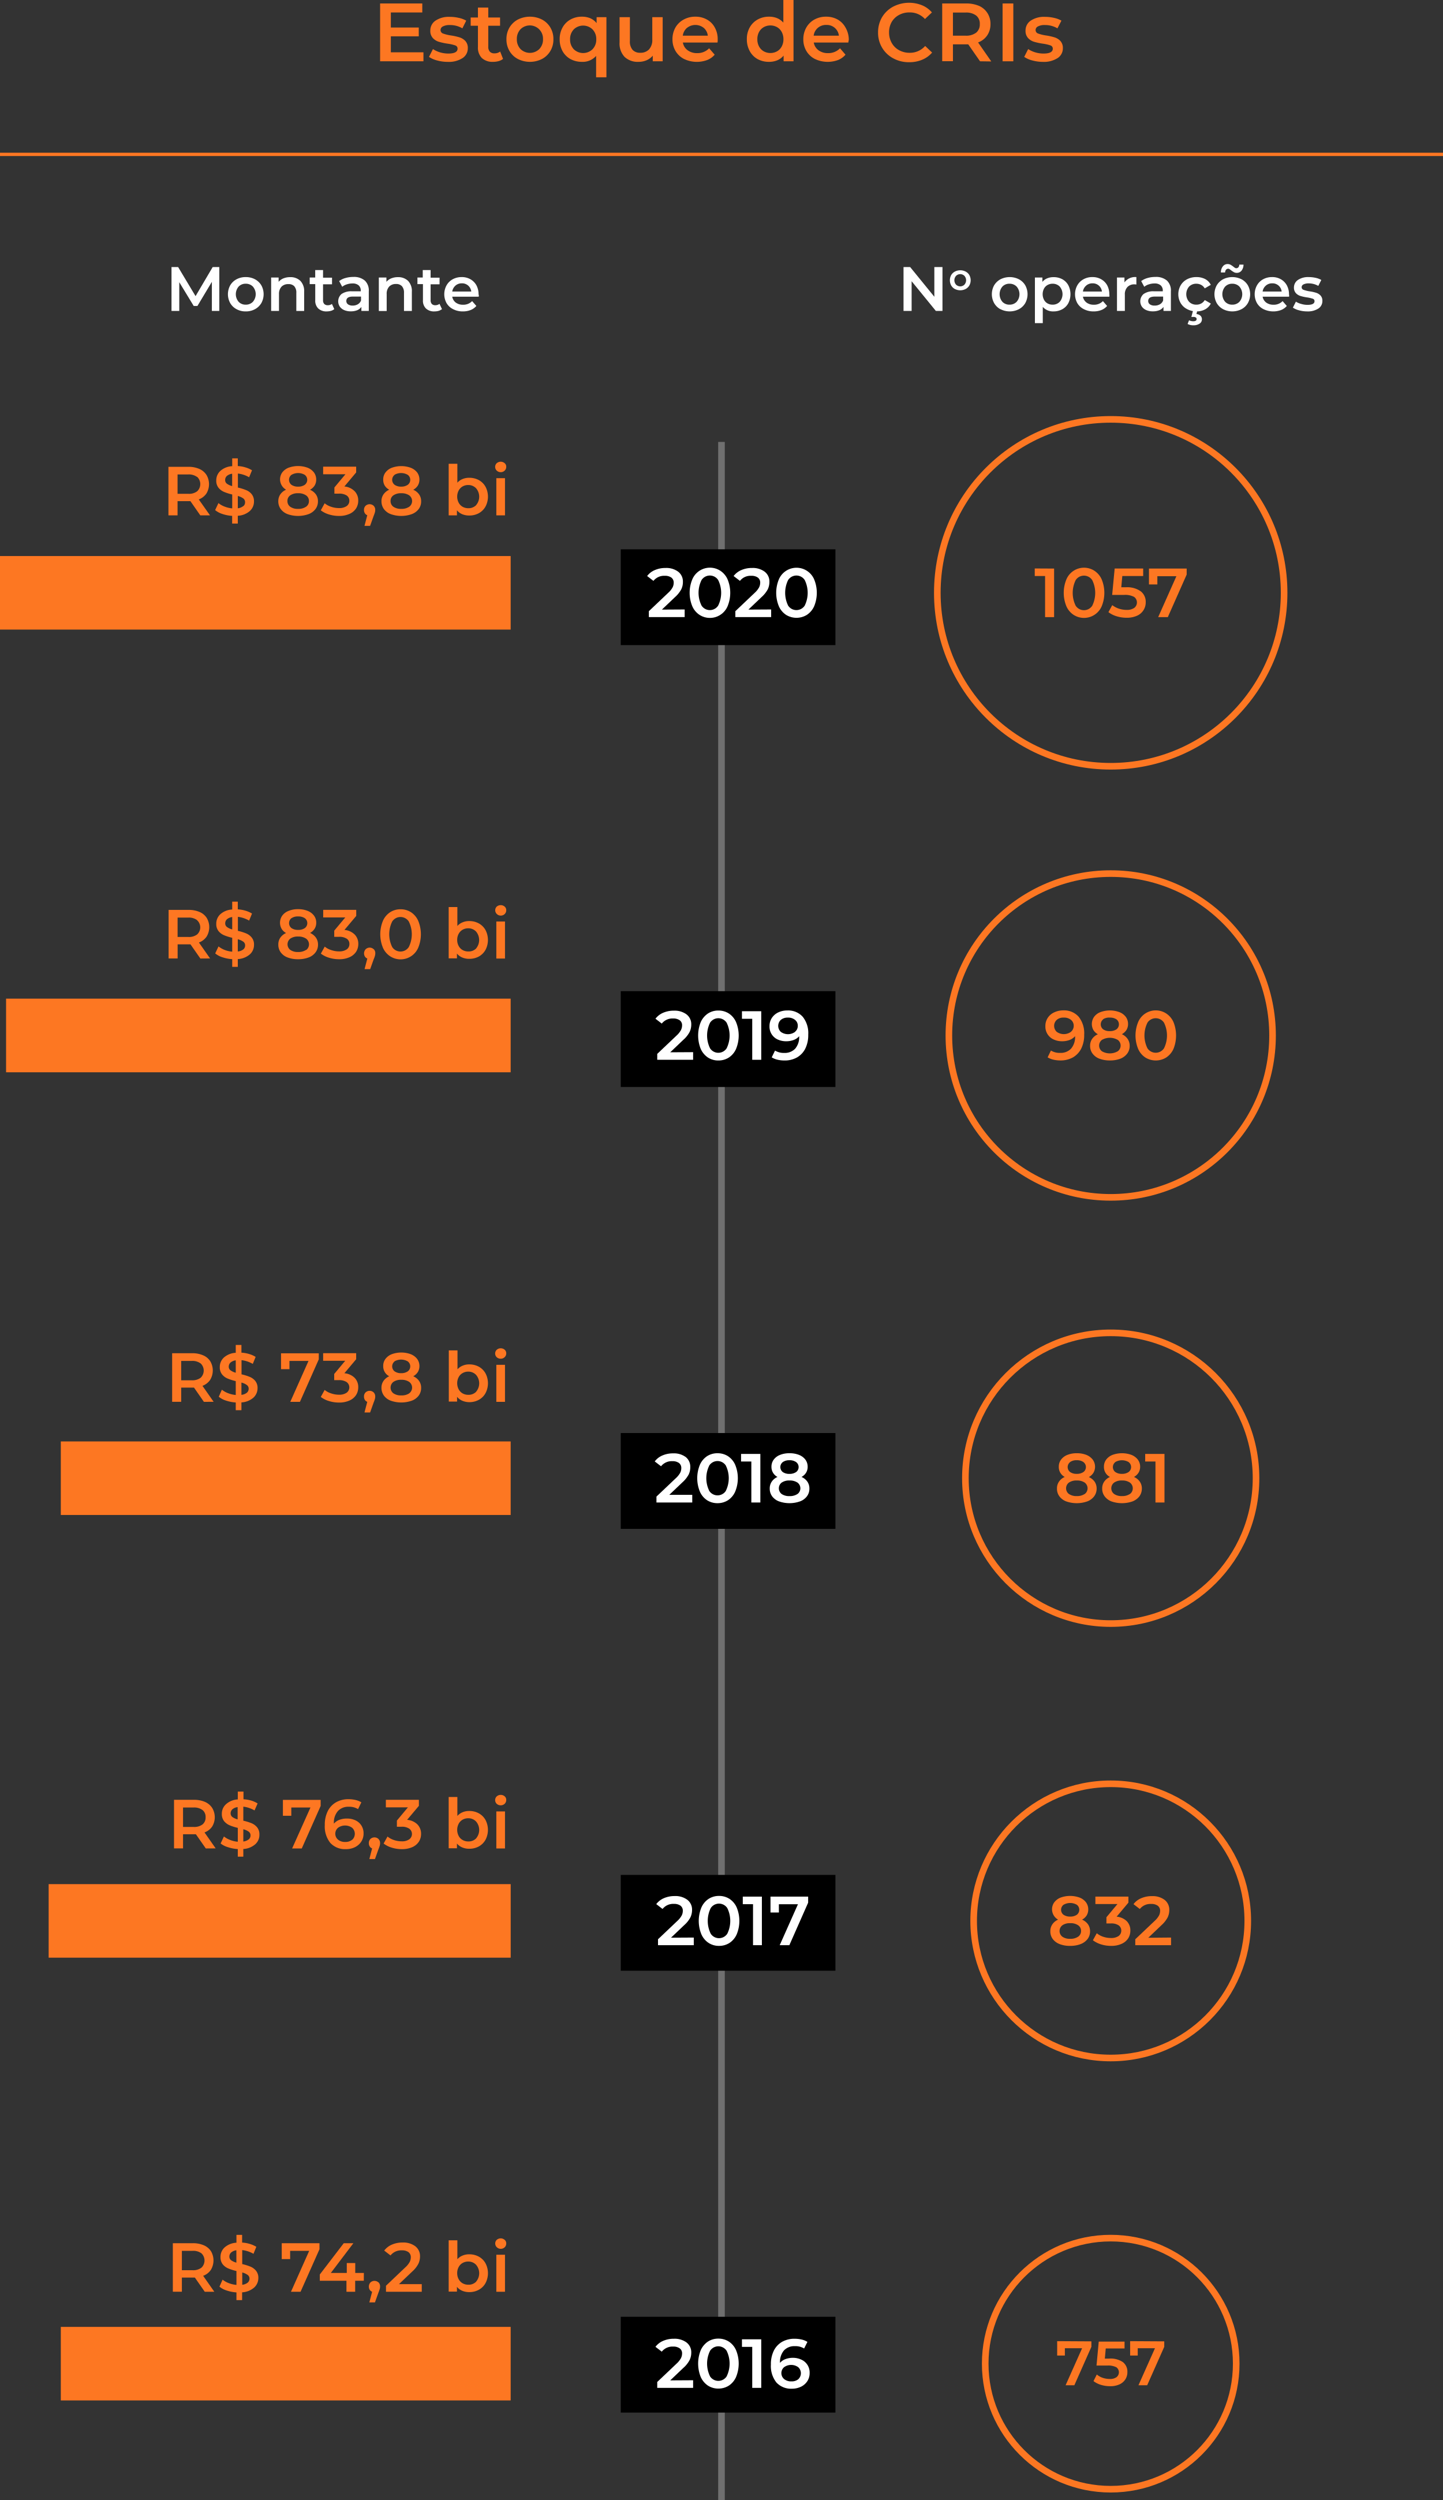 <svg xmlns="http://www.w3.org/2000/svg" viewBox="0 0 436.91 756.77"><rect x="0" y="0" width="436.91" height="756.77" fill="#333333" stroke="none"/><g id="Layer_2" data-name="Layer 2"><g id="Layer_1-2" data-name="Layer 1"><line id="Line_54" data-name="Line 54" x1="218.45" y1="133.77" x2="218.45" y2="756.77" fill="none" stroke="#707070" stroke-width="2"/><rect id="Rectangle_848" data-name="Rectangle 848" x="187.95" y="166.27" width="65" height="29"/><rect id="Rectangle_849" data-name="Rectangle 849" x="187.95" y="300.02" width="65" height="29"/><rect id="Rectangle_850" data-name="Rectangle 850" x="187.95" y="433.77" width="65" height="29"/><rect id="Rectangle_851" data-name="Rectangle 851" x="187.95" y="567.52" width="65" height="29"/><rect id="Rectangle_852" data-name="Rectangle 852" x="187.95" y="701.27" width="65" height="29"/><path d="M128.21,15.83v2.72H115.09V1.05h12.77V3.77h-9.52V8.33h8.45V11h-8.45v4.83Z" fill="#fd7722"/><path d="M132.36,18.3a7.78,7.78,0,0,1-2.47-1.08l1.2-2.37a8,8,0,0,0,2.16,1,8.77,8.77,0,0,0,2.49.36c1.86,0,2.8-.49,2.8-1.47a1,1,0,0,0-.72-1,12.57,12.57,0,0,0-2.28-.52,19,19,0,0,1-2.69-.58,4.06,4.06,0,0,1-1.8-1.13,3.18,3.18,0,0,1-.76-2.27,3.57,3.57,0,0,1,1.58-3,7.24,7.24,0,0,1,4.29-1.14,12.08,12.08,0,0,1,2.75.31,7.55,7.55,0,0,1,2.25.84L140,8.58a7.3,7.3,0,0,0-3.82-1,4.18,4.18,0,0,0-2.08.42,1.21,1.21,0,0,0-.71,1.09,1.1,1.1,0,0,0,.76,1.06,12.14,12.14,0,0,0,2.36.58,18.15,18.15,0,0,1,2.63.58,4.11,4.11,0,0,1,1.76,1.1,3.06,3.06,0,0,1,.74,2.2,3.48,3.48,0,0,1-1.63,3,7.69,7.69,0,0,1-4.42,1.12A12.25,12.25,0,0,1,132.36,18.3Z" fill="#fd7722"/><path d="M312.58,18.3a7.68,7.68,0,0,1-2.47-1.08l1.2-2.37a7.86,7.86,0,0,0,2.16,1,8.77,8.77,0,0,0,2.49.36c1.86,0,2.8-.49,2.8-1.47a1,1,0,0,0-.72-1,12.57,12.57,0,0,0-2.28-.52,19,19,0,0,1-2.69-.58,4.06,4.06,0,0,1-1.8-1.13,3.18,3.18,0,0,1-.76-2.27,3.57,3.57,0,0,1,1.58-3,7.24,7.24,0,0,1,4.29-1.14,12.08,12.08,0,0,1,2.75.31,7.55,7.55,0,0,1,2.25.84l-1.21,2.33a7.33,7.33,0,0,0-3.82-1,4.16,4.16,0,0,0-2.08.42,1.2,1.2,0,0,0-.71,1.09,1.1,1.1,0,0,0,.76,1.06,12.14,12.14,0,0,0,2.36.58,18.15,18.15,0,0,1,2.63.58,4.11,4.11,0,0,1,1.76,1.1,3.1,3.1,0,0,1,.74,2.2,3.48,3.48,0,0,1-1.63,3,7.73,7.73,0,0,1-4.42,1.12A12.25,12.25,0,0,1,312.58,18.3Z" fill="#fd7722"/><path d="M152.31,17.83a3.68,3.68,0,0,1-1.34.67,6.2,6.2,0,0,1-1.66.22,4.74,4.74,0,0,1-3.4-1.14,4.43,4.43,0,0,1-1.2-3.36V7.8h-2.2V5.3h2.2v-3h3.13v3h3.57V7.8h-3.57v6.35a2.12,2.12,0,0,0,.47,1.49,1.82,1.82,0,0,0,1.38.51,2.75,2.75,0,0,0,1.75-.55Z" fill="#fd7722"/><path d="M156.79,17.85a6.34,6.34,0,0,1-2.54-2.44,6.81,6.81,0,0,1-.91-3.53,6.81,6.81,0,0,1,.91-3.53,6.52,6.52,0,0,1,2.54-2.43,8.13,8.13,0,0,1,7.32,0,6.45,6.45,0,0,1,2.54,2.43,6.72,6.72,0,0,1,.91,3.53,6.72,6.72,0,0,1-.91,3.53,6.41,6.41,0,0,1-2.54,2.44A8.13,8.13,0,0,1,156.79,17.85Zm6.5-3a4.12,4.12,0,0,0,1.12-3,4,4,0,0,0-6.81-3,4.19,4.19,0,0,0-1.11,3,4.19,4.19,0,0,0,1.11,3A4.08,4.08,0,0,0,163.29,14.85Z" fill="#fd7722"/><path d="M183.61,5.2V23.4h-3.12V16.92a5.39,5.39,0,0,1-4.28,1.8,7.22,7.22,0,0,1-3.49-.84,6.18,6.18,0,0,1-2.4-2.41,7.24,7.24,0,0,1-.86-3.59,7.09,7.09,0,0,1,.88-3.58,6.15,6.15,0,0,1,2.4-2.4,7,7,0,0,1,3.47-.85,6.51,6.51,0,0,1,2.51.47A5.07,5.07,0,0,1,180.64,7V5.2Zm-4.2,9.7a4.17,4.17,0,0,0,1.13-3,4.17,4.17,0,0,0-1.13-3,4.08,4.08,0,0,0-5.69,0,4.19,4.19,0,0,0-1.11,3,4.19,4.19,0,0,0,1.11,3A4.08,4.08,0,0,0,179.41,14.9Z" fill="#fd7722"/><path d="M200.64,5.2V18.55h-3v-1.7a5,5,0,0,1-1.87,1.39,6.13,6.13,0,0,1-2.43.48,5.78,5.78,0,0,1-4.21-1.48,5.87,5.87,0,0,1-1.54-4.41V5.2h3.13v7.2a3.83,3.83,0,0,0,.81,2.69,3,3,0,0,0,2.31.88,3.5,3.5,0,0,0,2.66-1,4.21,4.21,0,0,0,1-3V5.2Z" fill="#fd7722"/><path d="M217.24,12.88H206.76a3.61,3.61,0,0,0,1.44,2.33,4.67,4.67,0,0,0,2.89.87,4.86,4.86,0,0,0,3.62-1.46l1.68,1.93a5.52,5.52,0,0,1-2.28,1.62,9,9,0,0,1-7-.32,6.28,6.28,0,0,1-2.59-2.44,6.81,6.81,0,0,1-.91-3.53,7.1,7.1,0,0,1,.88-3.52A6.34,6.34,0,0,1,207,5.92a7.21,7.21,0,0,1,3.55-.87,7,7,0,0,1,3.48.86,5.91,5.91,0,0,1,2.4,2.43,7.17,7.17,0,0,1,.87,3.66A3.7,3.7,0,0,1,217.24,12.88ZM208,8.44a3.68,3.68,0,0,0-1.26,2.36h7.57a3.63,3.63,0,0,0-1.22-2.35,4.07,4.07,0,0,0-5.09,0Z" fill="#fd7722"/><path d="M240.26,0V18.55h-3V16.83a5,5,0,0,1-1.91,1.42,6.51,6.51,0,0,1-2.51.47,7.12,7.12,0,0,1-3.47-.84A6.12,6.12,0,0,1,227,15.46a7.32,7.32,0,0,1-.87-3.58A7.11,7.11,0,0,1,227,8.3a6.25,6.25,0,0,1,2.41-2.4,7,7,0,0,1,3.47-.85,6.26,6.26,0,0,1,2.42.45,5,5,0,0,1,1.88,1.35V0Zm-5,15.54a3.63,3.63,0,0,0,1.42-1.46,4.55,4.55,0,0,0,.53-2.2,4.59,4.59,0,0,0-.53-2.21,3.63,3.63,0,0,0-1.42-1.46,4.18,4.18,0,0,0-4,0,3.72,3.72,0,0,0-1.43,1.46,4.47,4.47,0,0,0-.52,2.21,4.44,4.44,0,0,0,.52,2.2,3.72,3.72,0,0,0,1.43,1.46,4.18,4.18,0,0,0,4,0Z" fill="#fd7722"/><path d="M256.86,12.88H246.39a3.67,3.67,0,0,0,1.43,2.33,4.67,4.67,0,0,0,2.89.87,4.89,4.89,0,0,0,3.63-1.46L256,16.55a5.65,5.65,0,0,1-2.27,1.62,9.05,9.05,0,0,1-7-.32,6.28,6.28,0,0,1-2.59-2.44,6.81,6.81,0,0,1-.91-3.53,7.09,7.09,0,0,1,.89-3.52,6.34,6.34,0,0,1,2.46-2.44,7.21,7.21,0,0,1,3.55-.87,7.08,7.08,0,0,1,3.49.86A6.16,6.16,0,0,1,256,8.34,7.32,7.32,0,0,1,257,12C257,12.17,256.89,12.47,256.86,12.88Zm-9.24-4.44a3.68,3.68,0,0,0-1.26,2.36H254a3.66,3.66,0,0,0-3.78-3.25A3.77,3.77,0,0,0,247.62,8.44Z" fill="#fd7722"/><path d="M270.42,17.64a8.64,8.64,0,0,1-3.35-3.22,8.82,8.82,0,0,1-1.21-4.62,9,9,0,0,1,1.23-4.63A8.68,8.68,0,0,1,270.45,2a10.52,10.52,0,0,1,8.71-.41,7.91,7.91,0,0,1,3,2.17l-2.1,2a6.14,6.14,0,0,0-4.68-2,6.48,6.48,0,0,0-3.22.79A5.71,5.71,0,0,0,270,6.62a6.23,6.23,0,0,0-.81,3.18A6.3,6.3,0,0,0,270,13a5.57,5.57,0,0,0,2.22,2.19,6.48,6.48,0,0,0,3.22.79,6.1,6.1,0,0,0,4.68-2.07l2.1,2a7.91,7.91,0,0,1-3,2.17,10,10,0,0,1-3.94.75A9.85,9.85,0,0,1,270.42,17.64Z" fill="#fd7722"/><path d="M296.73,18.55l-3.57-5.13h-4.63v5.1h-3.25V1.05h7.2a9.78,9.78,0,0,1,4,.75A5.74,5.74,0,0,1,299,4a6,6,0,0,1,.9,3.32,6,6,0,0,1-1,3.4,5.72,5.72,0,0,1-2.76,2.13l4,5.75ZM295.56,4.7a5,5,0,0,0-3.23-.9h-3.8v7h3.8a5,5,0,0,0,3.23-.91,3.17,3.17,0,0,0,1.1-2.59A3.12,3.12,0,0,0,295.56,4.7Z" fill="#fd7722"/><path d="M303.56,1.05h3.25v17.5h-3.25Z" fill="#fd7722"/><rect id="Rectangle_83" data-name="Rectangle 83" y="168.31" width="154.62" height="22.26" fill="#fd7722"/><path id="Path_20" data-name="Path 20" d="M1.84,302.28H154.62v22.29H1.84Z" fill="#fd7722"/><rect id="Rectangle_86" data-name="Rectangle 86" x="14.73" y="570.31" width="139.9" height="22.26" fill="#fd7722"/><rect id="Rectangle_87" data-name="Rectangle 87" x="18.41" y="704.33" width="136.21" height="22.26" fill="#fd7722"/><rect id="Rectangle_85" data-name="Rectangle 85" x="18.41" y="436.31" width="136.21" height="22.26" fill="#fd7722"/><path d="M64.15,94.12V85.31l-4.37,7.3H58.65l-4.37-7.19v8.7H51.93V80.83h2l5.28,8.81,5.19-8.81h2V94.12Z" fill="#fff"/><path d="M71.63,93.59a4.84,4.84,0,0,1-1.93-1.85,5.57,5.57,0,0,1,0-5.37,4.88,4.88,0,0,1,1.93-1.84,5.73,5.73,0,0,1,2.78-.66,5.88,5.88,0,0,1,2.79.66,5,5,0,0,1,1.93,1.84,5.57,5.57,0,0,1,0,5.37,5,5,0,0,1-1.93,1.85,5.67,5.67,0,0,1-2.79.67A5.6,5.6,0,0,1,71.63,93.59Zm4.94-2.24a3.52,3.52,0,0,0,0-4.6,2.92,2.92,0,0,0-2.16-.87,2.87,2.87,0,0,0-2.16.87,3.54,3.54,0,0,0,0,4.6,2.87,2.87,0,0,0,2.16.87A2.92,2.92,0,0,0,76.57,91.35Z" fill="#fff"/><path d="M90.93,85a4.42,4.42,0,0,1,1.16,3.32v5.81H89.72v-5.5a2.84,2.84,0,0,0-.63-2A2.34,2.34,0,0,0,87.31,86a2.77,2.77,0,0,0-2.08.78A3.17,3.17,0,0,0,84.47,89v5.12H82.1V84h2.26v1.31a3.71,3.71,0,0,1,1.48-1.06,5.28,5.28,0,0,1,2-.36A4.24,4.24,0,0,1,90.93,85Z" fill="#fff"/><path d="M101.21,93.57a2.74,2.74,0,0,1-1,.52,4.92,4.92,0,0,1-1.27.17,3.59,3.59,0,0,1-2.58-.88,3.31,3.31,0,0,1-.91-2.54V86H93.77V84h1.67V81.74h2.37v2.31h2.72v2H97.81v4.82A1.6,1.6,0,0,0,98.17,92a1.39,1.39,0,0,0,1,.39A2.05,2.05,0,0,0,100.5,92Z" fill="#fff"/><path d="M110.48,84.94a4.12,4.12,0,0,1,1.18,3.24v5.94h-2.24V92.89a2.89,2.89,0,0,1-1.24,1,5.09,5.09,0,0,1-2,.35,4.89,4.89,0,0,1-2-.39,3.09,3.09,0,0,1-1.32-1.08A2.92,2.92,0,0,1,103.4,89a5.13,5.13,0,0,1,3.21-.82h2.62V88a2.08,2.08,0,0,0-.64-1.63,2.74,2.74,0,0,0-1.89-.57,5.32,5.32,0,0,0-1.68.27,3.93,3.93,0,0,0-1.4.74l-.93-1.73a5.52,5.52,0,0,1,1.92-.93,8.33,8.33,0,0,1,2.38-.32A5,5,0,0,1,110.48,84.94Zm-2.17,7.18a2.21,2.21,0,0,0,1-1.17V89.77h-2.45c-1.37,0-2,.45-2,1.35a1.23,1.23,0,0,0,.51,1,2.38,2.38,0,0,0,1.42.38A3,3,0,0,0,108.31,92.12Z" fill="#fff"/><path d="M123.54,85a4.42,4.42,0,0,1,1.16,3.32v5.81h-2.38v-5.5a2.9,2.9,0,0,0-.62-2,2.33,2.33,0,0,0-1.79-.67,2.75,2.75,0,0,0-2.07.78,3.16,3.16,0,0,0-.76,2.28v5.12H114.7V84H117v1.31a3.68,3.68,0,0,1,1.49-1.06,5.28,5.28,0,0,1,2-.36A4.24,4.24,0,0,1,123.54,85Z" fill="#fff"/><path d="M133.82,93.57a3.18,3.18,0,0,1-1,.52,4.85,4.85,0,0,1-1.26.17,3.55,3.55,0,0,1-2.59-.88,3.31,3.31,0,0,1-.91-2.54V86h-1.67V84H128V81.74h2.38v2.31h2.71v2h-2.71v4.82a1.6,1.6,0,0,0,.36,1.13,1.39,1.39,0,0,0,1,.39,2.05,2.05,0,0,0,1.33-.42Z" fill="#fff"/><path d="M144.93,89.81h-8A2.81,2.81,0,0,0,138,91.59a3.6,3.6,0,0,0,2.2.65,3.64,3.64,0,0,0,2.75-1.1l1.28,1.47a4.43,4.43,0,0,1-1.73,1.23,6.32,6.32,0,0,1-2.36.42,6.25,6.25,0,0,1-2.94-.67,4.76,4.76,0,0,1-2-1.85,5.6,5.6,0,0,1,0-5.36,4.75,4.75,0,0,1,1.87-1.85,5.53,5.53,0,0,1,2.7-.66,5.21,5.21,0,0,1,2.65.65,4.69,4.69,0,0,1,1.83,1.84,5.72,5.72,0,0,1,.65,2.75A1.05,1.05,0,0,1,144.93,89.81Zm-7-3.37a2.91,2.91,0,0,0-1,1.8h5.76a2.78,2.78,0,0,0-2.87-2.48,2.89,2.89,0,0,0-1.91.68Z" fill="#fff"/><path d="M285.36,80.83V94.12h-2l-7.34-9v9h-2.45V80.83h2l7.33,9v-9Z" fill="#fff"/><path d="M289.1,87.48A2.85,2.85,0,0,1,288,86.4a3.28,3.28,0,0,1,0-3.13,2.77,2.77,0,0,1,1.13-1.07,3.56,3.56,0,0,1,3.24,0,2.71,2.71,0,0,1,1.13,1.07,3.28,3.28,0,0,1,0,3.13,2.86,2.86,0,0,1-1.13,1.08,3.56,3.56,0,0,1-3.24,0Zm2.9-1.31a2,2,0,0,0,0-2.68,1.81,1.81,0,0,0-2.52,0,2,2,0,0,0,0,2.68A1.81,1.81,0,0,0,292,86.17Z" fill="#fff"/><path d="M302.88,93.59A4.91,4.91,0,0,1,301,91.74a5.57,5.57,0,0,1,0-5.37,5,5,0,0,1,1.93-1.84,6.21,6.21,0,0,1,5.57,0,4.88,4.88,0,0,1,1.93,1.84,5.57,5.57,0,0,1,0,5.37,4.84,4.84,0,0,1-1.93,1.85,6.14,6.14,0,0,1-5.57,0Zm4.94-2.24a3.52,3.52,0,0,0,0-4.6,2.92,2.92,0,0,0-2.16-.87,2.87,2.87,0,0,0-2.16.87,3.57,3.57,0,0,0,0,4.6,2.87,2.87,0,0,0,2.16.87A2.92,2.92,0,0,0,307.82,91.35Z" fill="#fff"/><path d="M321.63,84.51a4.64,4.64,0,0,1,1.83,1.82,6,6,0,0,1,0,5.45,4.6,4.6,0,0,1-1.83,1.83,5.44,5.44,0,0,1-2.65.65,4.1,4.1,0,0,1-3.25-1.37v4.92h-2.38V84h2.26v1.33a3.63,3.63,0,0,1,1.46-1.08,4.84,4.84,0,0,1,1.91-.36A5.44,5.44,0,0,1,321.63,84.51Zm-.76,6.84a3.57,3.57,0,0,0,0-4.6,2.92,2.92,0,0,0-2.16-.87,3.07,3.07,0,0,0-1.54.39,2.75,2.75,0,0,0-1.08,1.11,3.71,3.71,0,0,0,0,3.34,2.71,2.71,0,0,0,1.08,1.12,3.06,3.06,0,0,0,1.54.38A2.92,2.92,0,0,0,320.87,91.35Z" fill="#fff"/><path d="M335.89,89.81h-8a2.81,2.81,0,0,0,1.1,1.78,3.57,3.57,0,0,0,2.19.65,3.66,3.66,0,0,0,2.76-1.1l1.27,1.47a4.33,4.33,0,0,1-1.73,1.23,6.32,6.32,0,0,1-2.36.42,6.25,6.25,0,0,1-2.94-.67,4.76,4.76,0,0,1-2-1.85,5.6,5.6,0,0,1,0-5.36,4.78,4.78,0,0,1,1.88-1.85,5.36,5.36,0,0,1,2.69-.66,5.21,5.21,0,0,1,2.65.65,4.69,4.69,0,0,1,1.83,1.84,5.72,5.72,0,0,1,.65,2.75A2.35,2.35,0,0,1,335.89,89.81Zm-7-3.37a2.77,2.77,0,0,0-1,1.8h5.75a2.78,2.78,0,0,0-2.87-2.48,2.88,2.88,0,0,0-1.9.68Z" fill="#fff"/><path d="M344.07,83.87v2.26a2.57,2.57,0,0,0-.55-.06,2.84,2.84,0,0,0-2.16.81,3.17,3.17,0,0,0-.78,2.32v4.92H338.2V84h2.26v1.48A4,4,0,0,1,344.07,83.87Z" fill="#fff"/><path d="M353.34,84.94a4.12,4.12,0,0,1,1.18,3.24v5.94h-2.24V92.89a2.82,2.82,0,0,1-1.24,1,5.09,5.09,0,0,1-2,.35,4.73,4.73,0,0,1-2-.39,3.06,3.06,0,0,1-1.33-1.08,2.92,2.92,0,0,1,.54-3.77,5,5,0,0,1,3.2-.82h2.62V88a2.08,2.08,0,0,0-.64-1.63,2.74,2.74,0,0,0-1.89-.57,5.32,5.32,0,0,0-1.68.27,3.93,3.93,0,0,0-1.4.74l-.93-1.73a5.8,5.8,0,0,1,1.92-.93,8.33,8.33,0,0,1,2.38-.32A5,5,0,0,1,353.34,84.94Zm-2.17,7.18a2.21,2.21,0,0,0,1-1.17V89.77H349.7c-1.37,0-2.05.45-2.05,1.35a1.23,1.23,0,0,0,.51,1,2.38,2.38,0,0,0,1.42.38,3.06,3.06,0,0,0,1.59-.38Z" fill="#fff"/><path d="M359.48,93.59a4.76,4.76,0,0,1-2-1.85,5.42,5.42,0,0,1,0-5.37,4.84,4.84,0,0,1,1.94-1.84,6,6,0,0,1,2.84-.66,5.62,5.62,0,0,1,2.64.6,3.94,3.94,0,0,1,1.7,1.75l-1.83,1.07a2.85,2.85,0,0,0-1.09-1.06,3.12,3.12,0,0,0-1.44-.35,3,3,0,0,0-2.2.86,3.52,3.52,0,0,0,0,4.62,3,3,0,0,0,2.21.86,2.9,2.9,0,0,0,1.44-.35,2.82,2.82,0,0,0,1.09-1.05l1.83,1.06a4.11,4.11,0,0,1-1.72,1.76,5.44,5.44,0,0,1-2.62.62A5.89,5.89,0,0,1,359.48,93.59Zm.1,4.47.44-1.12a2.88,2.88,0,0,0,1.29.3c.67,0,1-.23,1-.68a.56.56,0,0,0-.24-.46,1.35,1.35,0,0,0-.76-.17h-.59l.51-1.94h1.29l-.26,1.07a2,2,0,0,1,1.23.52,1.46,1.46,0,0,1,.42,1.07,1.5,1.5,0,0,1-.7,1.31,3.21,3.21,0,0,1-1.88.5,3.54,3.54,0,0,1-1.75-.4Z" fill="#fff"/><path d="M370.33,93.59a5,5,0,0,1-1.93-1.85,5.57,5.57,0,0,1,0-5.37,5,5,0,0,1,1.93-1.84,6.21,6.21,0,0,1,5.57,0,4.88,4.88,0,0,1,1.93,1.84,5.57,5.57,0,0,1,0,5.37,4.84,4.84,0,0,1-1.93,1.85A6.14,6.14,0,0,1,370.33,93.59Zm3.3-11.19a7.24,7.24,0,0,1-.87-.57,5.86,5.86,0,0,0-.5-.37.67.67,0,0,0-.39-.12.85.85,0,0,0-.65.3,1.29,1.29,0,0,0-.28.84h-1.27a2.86,2.86,0,0,1,.58-1.85,1.77,1.77,0,0,1,1.47-.7,1.84,1.84,0,0,1,.83.19,7.12,7.12,0,0,1,.86.57,3.59,3.59,0,0,0,.5.37.68.68,0,0,0,.39.13.84.84,0,0,0,.66-.29,1.23,1.23,0,0,0,.27-.8h1.28a3,3,0,0,1-.59,1.81,1.78,1.78,0,0,1-1.47.68,1.65,1.65,0,0,1-.82-.19Zm1.64,8.95a3.52,3.52,0,0,0,0-4.6,2.92,2.92,0,0,0-2.16-.87,2.87,2.87,0,0,0-2.16.87,3.54,3.54,0,0,0,0,4.6,2.87,2.87,0,0,0,2.16.87A2.92,2.92,0,0,0,375.27,91.35Z" fill="#fff"/><path d="M390.3,89.81h-8a2.8,2.8,0,0,0,1.09,1.78,3.6,3.6,0,0,0,2.2.65,3.64,3.64,0,0,0,2.75-1.1l1.28,1.47a4.43,4.43,0,0,1-1.73,1.23,6.8,6.8,0,0,1-5.31-.25,4.76,4.76,0,0,1-2-1.85,5.55,5.55,0,0,1,0-5.36,4.75,4.75,0,0,1,1.87-1.85,5.53,5.53,0,0,1,2.7-.66,5.21,5.21,0,0,1,2.65.65,4.67,4.67,0,0,1,1.82,1.84,5.59,5.59,0,0,1,.66,2.75A1.83,1.83,0,0,1,390.3,89.81Zm-7-3.37a2.77,2.77,0,0,0-1,1.8h5.76a2.78,2.78,0,0,0-2.87-2.48,2.89,2.89,0,0,0-1.91.68Z" fill="#fff"/><path d="M393.34,93.93a5.83,5.83,0,0,1-1.88-.81l.91-1.81A5.6,5.6,0,0,0,394,92a6.36,6.36,0,0,0,1.89.28c1.41,0,2.12-.37,2.12-1.12a.74.74,0,0,0-.54-.74,9.53,9.53,0,0,0-1.74-.4,13.45,13.45,0,0,1-2-.44,3.13,3.13,0,0,1-1.37-.86,2.45,2.45,0,0,1-.58-1.72A2.74,2.74,0,0,1,393,84.73a5.52,5.52,0,0,1,3.26-.86,9.84,9.84,0,0,1,2.09.23,5.79,5.79,0,0,1,1.71.64l-.91,1.8a5.7,5.7,0,0,0-2.91-.76,3.22,3.22,0,0,0-1.59.32.94.94,0,0,0-.54.82.83.83,0,0,0,.58.81,9.3,9.3,0,0,0,1.8.45,12.3,12.3,0,0,1,2,.44,3.13,3.13,0,0,1,1.34.83,2.31,2.31,0,0,1,.56,1.67,2.67,2.67,0,0,1-1.23,2.28,5.88,5.88,0,0,1-3.37.86A9.22,9.22,0,0,1,393.34,93.93Z" fill="#fff"/><circle cx="336.3" cy="179.44" r="52.5" fill="none" stroke="#fd7722" stroke-width="2"/><path d="M319.16,172.1v14.7h-2.73V174.36H313.3v-2.29Z" fill="#fd7722"/><path d="M325.06,186.11a6,6,0,0,1-2.18-2.6,10.7,10.7,0,0,1,0-8.13,5.79,5.79,0,0,1,7.58-3.09,5.27,5.27,0,0,1,.91.48,6.07,6.07,0,0,1,2.2,2.61,10.7,10.7,0,0,1,0,8.13,5.83,5.83,0,0,1-7.66,3.05A5.77,5.77,0,0,1,325.06,186.11Zm5.64-2.75a8.77,8.77,0,0,0,0-7.77,3,3,0,0,0-4.16-.85h0a3,3,0,0,0-.84.85,8.77,8.77,0,0,0,0,7.77,3,3,0,0,0,4.16.84h0A3.05,3.05,0,0,0,330.7,183.36Z" fill="#fd7722"/><path d="M345.41,179a4,4,0,0,1,1.49,3.28,4.38,4.38,0,0,1-2.6,4.08,7.54,7.54,0,0,1-3.21.63,10.48,10.48,0,0,1-3-.45,7.63,7.63,0,0,1-2.48-1.25l1.16-2.12a6.63,6.63,0,0,0,2,1.06,7.57,7.57,0,0,0,2.36.38,3.9,3.9,0,0,0,2.28-.59,2.08,2.08,0,0,0,.42-2.9,1.75,1.75,0,0,0-.48-.46,5.79,5.79,0,0,0-3.06-.58h-3.55l.76-8h8.63v2.28h-6.32l-.31,3.4h1.4A7.09,7.09,0,0,1,345.41,179Z" fill="#fd7722"/><path d="M359.3,172.1v1.82l-5.71,12.88h-2.92l5.52-12.39h-5.77v2.5h-2.54V172.1Z" fill="#fd7722"/><path d="M60.65,156l-3-4.31H53.76V156H51V141.3h6a8.09,8.09,0,0,1,3.33.63,4.83,4.83,0,0,1,2.17,1.8,5.46,5.46,0,0,1,0,5.65,4.84,4.84,0,0,1-2.32,1.79L63.59,156Zm-1-11.64a4.22,4.22,0,0,0-2.71-.75H53.76v5.86H57a4.09,4.09,0,0,0,2.71-.77,3,3,0,0,0,.1-4.24.47.47,0,0,0-.1-.1Z" fill="#fd7722"/><path d="M75.63,154.69A6,6,0,0,1,72,156.12v2.36H70.29v-2.33a11.34,11.34,0,0,1-2.94-.57,6.55,6.55,0,0,1-2.21-1.18l1-2.12A6.74,6.74,0,0,0,68,153.34a8.36,8.36,0,0,0,2.31.54v-4.2a15.66,15.66,0,0,1-2.49-.79,4.4,4.4,0,0,1-1.67-1.26,3.37,3.37,0,0,1-.67-2.19,3.85,3.85,0,0,1,1.24-2.9,5.74,5.74,0,0,1,3.59-1.43v-2.37H72v2.33a9.48,9.48,0,0,1,2.3.4,7.76,7.76,0,0,1,2,.88l-.87,2.12a8.55,8.55,0,0,0-3.4-1.13v4.24a15.53,15.53,0,0,1,2.51.78,4.06,4.06,0,0,1,1.68,1.24,3.35,3.35,0,0,1,.68,2.2A3.84,3.84,0,0,1,75.63,154.69Zm-6.92-8.27a4.82,4.82,0,0,0,1.58.72V143.4a3,3,0,0,0-1.6.67,1.65,1.65,0,0,0-.52,1.24A1.34,1.34,0,0,0,68.71,146.42Zm5,6.76A1.5,1.5,0,0,0,74.2,152a1.38,1.38,0,0,0-.57-1.15,5,5,0,0,0-1.62-.72v3.72a3.13,3.13,0,0,0,1.65-.67Z" fill="#fd7722"/><path d="M95.65,149.65a3.54,3.54,0,0,1,.62,2.09,3.83,3.83,0,0,1-.75,2.35,4.7,4.7,0,0,1-2.11,1.54,9.55,9.55,0,0,1-6.33,0A4.63,4.63,0,0,1,85,154.09a4,4,0,0,1-.74-2.35,3.7,3.7,0,0,1,.61-2.09,4.11,4.11,0,0,1,1.75-1.42,3.62,3.62,0,0,1-1.36-4.92,3.28,3.28,0,0,1,.2-.31,4.46,4.46,0,0,1,1.92-1.43,8.45,8.45,0,0,1,5.74,0A4.49,4.49,0,0,1,95.05,143a3.57,3.57,0,0,1,.69,2.16,3.39,3.39,0,0,1-.48,1.81,3.79,3.79,0,0,1-1.39,1.28A4.29,4.29,0,0,1,95.65,149.65Zm-3,3.75a2.05,2.05,0,0,0,.89-1.75,2,2,0,0,0-.89-1.72,4,4,0,0,0-2.39-.63,3.89,3.89,0,0,0-2.37.63,2,2,0,0,0-.86,1.72,2.05,2.05,0,0,0,.86,1.75,3.89,3.89,0,0,0,2.37.63,4,4,0,0,0,2.37-.63Zm-4.42-9.66a1.92,1.92,0,0,0-.3,2.7h0a2.13,2.13,0,0,0,.3.3,3.37,3.37,0,0,0,2,.56,3.42,3.42,0,0,0,2.06-.56,1.9,1.9,0,0,0,.33-2.67h0a2.57,2.57,0,0,0-.33-.33,4,4,0,0,0-4.05,0Z" fill="#fd7722"/><path d="M107.4,148.71a4,4,0,0,1,1.07,2.84,4.36,4.36,0,0,1-.65,2.33,4.53,4.53,0,0,1-2,1.67,7.49,7.49,0,0,1-3.2.62,10.14,10.14,0,0,1-3-.45,7.58,7.58,0,0,1-2.49-1.25l1.17-2.13a6,6,0,0,0,2,1.07,7.29,7.29,0,0,0,2.36.38,3.9,3.9,0,0,0,2.28-.59,1.92,1.92,0,0,0,.83-1.63A1.87,1.87,0,0,0,105,150a4.08,4.08,0,0,0-2.41-.58h-1.34v-1.87l3.34-4H97.84v-2.29h10V143l-3.57,4.25A5,5,0,0,1,107.4,148.71Z" fill="#fd7722"/><path d="M113.13,153.1a1.69,1.69,0,0,1,.48,1.26,2.74,2.74,0,0,1-.09.7,10.41,10.41,0,0,1-.39,1.11l-1.07,3h-1.7l.84-3.21a1.59,1.59,0,0,1-.73-.6,1.85,1.85,0,0,1-.26-1,1.69,1.69,0,0,1,.48-1.26,1.79,1.79,0,0,1,2.44,0Z" fill="#fd7722"/><path d="M126.89,149.65a3.54,3.54,0,0,1,.62,2.09,3.82,3.82,0,0,1-.74,2.35,4.7,4.7,0,0,1-2.11,1.54,9.55,9.55,0,0,1-6.33,0,4.59,4.59,0,0,1-2.09-1.54,4,4,0,0,1-.74-2.35,3.55,3.55,0,0,1,.61-2.09,4.23,4.23,0,0,1,1.74-1.42A3.48,3.48,0,0,1,116.5,147a3.41,3.41,0,0,1-.47-1.82,3.47,3.47,0,0,1,.68-2.16,4.33,4.33,0,0,1,1.92-1.43,8.42,8.42,0,0,1,5.73,0A4.54,4.54,0,0,1,126.3,143a3.57,3.57,0,0,1,.69,2.16,3.39,3.39,0,0,1-.48,1.81,3.79,3.79,0,0,1-1.39,1.28A4.12,4.12,0,0,1,126.89,149.65Zm-3,3.75a2.15,2.15,0,0,0,.47-3,2.33,2.33,0,0,0-.47-.47,4.11,4.11,0,0,0-2.39-.63,3.94,3.94,0,0,0-2.38.63,2,2,0,0,0-.86,1.72,2.08,2.08,0,0,0,.86,1.75,4,4,0,0,0,2.38.63,4.08,4.08,0,0,0,2.38-.63Zm-4.42-9.66a1.91,1.91,0,0,0-.32,2.68,1.62,1.62,0,0,0,.32.32,3.3,3.3,0,0,0,2,.56,3.37,3.37,0,0,0,2-.56,1.88,1.88,0,0,0,.37-2.63,2.16,2.16,0,0,0-.37-.37,4,4,0,0,0-4.06,0Z" fill="#fd7722"/><path d="M145,145.33a5.19,5.19,0,0,1,2,2,6.43,6.43,0,0,1,0,6,5.19,5.19,0,0,1-2,2,5.88,5.88,0,0,1-2.93.71,5.45,5.45,0,0,1-2.11-.39,4.06,4.06,0,0,1-1.61-1.2V156h-2.5V140.38h2.63v5.73a4.17,4.17,0,0,1,1.58-1.11,5,5,0,0,1,2-.38A6,6,0,0,1,145,145.33Zm-.84,7.56a3.93,3.93,0,0,0,0-5.08,3.22,3.22,0,0,0-2.39-1,3.39,3.39,0,0,0-1.7.43,3.13,3.13,0,0,0-1.19,1.23,4,4,0,0,0,0,3.7,3.13,3.13,0,0,0,1.19,1.23,3.49,3.49,0,0,0,1.7.43,3.19,3.19,0,0,0,2.41-.94Z" fill="#fd7722"/><path d="M150.4,142.44a1.55,1.55,0,0,1-.05-2.19l.05-.05a1.85,1.85,0,0,1,2.4,0,1.37,1.37,0,0,1,.48,1.08,1.59,1.59,0,0,1-.47,1.16,1.66,1.66,0,0,1-1.21.48A1.68,1.68,0,0,1,150.4,142.44Zm-.12,2.3h2.62V156h-2.62Z" fill="#fd7722"/><path d="M60.67,290.14l-3-4.3H53.78v4.28H51.05v-14.7H57.1a8.09,8.09,0,0,1,3.33.63,4.74,4.74,0,0,1,2.17,1.81,5.48,5.48,0,0,1-.05,5.65,4.82,4.82,0,0,1-2.32,1.78l3.38,4.83Zm-1-11.63a4.13,4.13,0,0,0-2.7-.76h-3.2v5.86H57a4.08,4.08,0,0,0,2.7-.77,2.91,2.91,0,0,0-.07-4.33Z" fill="#fd7722"/><path d="M75.66,288.87A6.08,6.08,0,0,1,72,290.31v2.35H70.31v-2.33a11.34,11.34,0,0,1-2.94-.57,6.36,6.36,0,0,1-2.21-1.17l1-2.12A7.34,7.34,0,0,0,68,287.53a8,8,0,0,0,2.31.53v-4.2a15.62,15.62,0,0,1-2.49-.78,4.4,4.4,0,0,1-1.67-1.26,3.4,3.4,0,0,1-.67-2.2,3.85,3.85,0,0,1,1.24-2.9,5.81,5.81,0,0,1,3.59-1.42v-2.38H72v2.33a10.56,10.56,0,0,1,2.3.4,8.12,8.12,0,0,1,2,.88l-.87,2.13a8.73,8.73,0,0,0-3.4-1.14v4.24a15.53,15.53,0,0,1,2.51.78,4.24,4.24,0,0,1,1.68,1.25,3.32,3.32,0,0,1,.69,2.19A3.82,3.82,0,0,1,75.66,288.87Zm-6.92-8.26a4.3,4.3,0,0,0,1.57.71v-3.74a3,3,0,0,0-1.6.68,1.65,1.65,0,0,0-.52,1.24A1.32,1.32,0,0,0,68.74,280.61Zm4.94,6.76a1.54,1.54,0,0,0,.54-1.2,1.35,1.35,0,0,0-.57-1.14A5,5,0,0,0,72,284.3V288A3.12,3.12,0,0,0,73.68,287.37Z" fill="#fd7722"/><path d="M95.67,283.83a3.63,3.63,0,0,1,.62,2.09,3.83,3.83,0,0,1-.75,2.35,4.59,4.59,0,0,1-2.11,1.55,8.8,8.8,0,0,1-3.17.53,8.71,8.71,0,0,1-3.16-.53,4.51,4.51,0,0,1-2.1-1.55,3.88,3.88,0,0,1-.73-2.35,3.61,3.61,0,0,1,.6-2.09,4.16,4.16,0,0,1,1.75-1.41,3.56,3.56,0,0,1-1.36-1.28,3.74,3.74,0,0,1,.21-4,4.23,4.23,0,0,1,1.93-1.43,7.34,7.34,0,0,1,2.85-.51,7.49,7.49,0,0,1,2.88.51,4.41,4.41,0,0,1,1.93,1.43,3.48,3.48,0,0,1,.69,2.16,3.36,3.36,0,0,1-.48,1.8,3.67,3.67,0,0,1-1.39,1.29A4.34,4.34,0,0,1,95.67,283.83Zm-3,3.75a2.13,2.13,0,0,0,.47-3,2.1,2.1,0,0,0-.47-.47,4.14,4.14,0,0,0-2.4-.63,3.89,3.89,0,0,0-2.37.63,2.17,2.17,0,0,0-.42,3,2.09,2.09,0,0,0,.42.42,3.89,3.89,0,0,0,2.37.63,4.11,4.11,0,0,0,2.39-.63Zm-4.43-9.66a1.92,1.92,0,0,0-.29,2.71,2,2,0,0,0,.29.29,3.37,3.37,0,0,0,2,.55,3.41,3.41,0,0,0,2.06-.55,1.87,1.87,0,0,0,.36-2.63v0a1.93,1.93,0,0,0-.35-.35,3.45,3.45,0,0,0-2-.54,3.36,3.36,0,0,0-2.07.54Z" fill="#fd7722"/><path d="M107.42,282.9a4,4,0,0,1,1.07,2.83,4.36,4.36,0,0,1-.65,2.33,4.53,4.53,0,0,1-2,1.67,7.34,7.34,0,0,1-3.2.62,10.14,10.14,0,0,1-3-.45,7.58,7.58,0,0,1-2.49-1.25l1.17-2.12a5.84,5.84,0,0,0,2,1.06,7.3,7.3,0,0,0,2.36.39,3.91,3.91,0,0,0,2.28-.6,1.9,1.9,0,0,0,.83-1.63,1.85,1.85,0,0,0-.79-1.6,4,4,0,0,0-2.4-.58h-1.4V281.7l3.34-4H97.86v-2.29h10v1.83l-3.57,4.24A5,5,0,0,1,107.42,282.9Z" fill="#fd7722"/><path d="M113.15,287.29a1.69,1.69,0,0,1,.48,1.26,2.74,2.74,0,0,1-.09.7,7.19,7.19,0,0,1-.39,1.1l-1.07,3h-1.7l.84-3.21a1.54,1.54,0,0,1-.73-.6,1.87,1.87,0,0,1,.22-2.21,1.75,1.75,0,0,1,2.44,0Z" fill="#fd7722"/><path d="M118.13,289.46a6,6,0,0,1-2.19-2.6,10.7,10.7,0,0,1,0-8.13,6,6,0,0,1,2.19-2.61,5.68,5.68,0,0,1,3.15-.89,5.79,5.79,0,0,1,3.16.89,6,6,0,0,1,2.19,2.61,10.7,10.7,0,0,1,0,8.13,5.81,5.81,0,0,1-8.5,2.6Zm5.63-2.78a8.64,8.64,0,0,0,0-7.77,3,3,0,0,0-4.16-.84h0a3.05,3.05,0,0,0-.84.84,8.77,8.77,0,0,0,0,7.77,3,3,0,0,0,4.16.84h0A3.05,3.05,0,0,0,123.76,286.68Z" fill="#fd7722"/><path d="M145,279.52a5.19,5.19,0,0,1,2,2,6.49,6.49,0,0,1,0,6,5.19,5.19,0,0,1-2,2,6,6,0,0,1-2.93.71,5.28,5.28,0,0,1-2.11-.4,4.06,4.06,0,0,1-1.61-1.2v1.45h-2.5V274.56h2.63v5.73a4.17,4.17,0,0,1,1.58-1.11,5,5,0,0,1,2-.38A5.9,5.9,0,0,1,145,279.52Zm-.84,7.56a4,4,0,0,0,0-5.09,3.18,3.18,0,0,0-2.39-1,3.39,3.39,0,0,0-1.7.43,3.13,3.13,0,0,0-1.19,1.23,3.73,3.73,0,0,0-.45,1.85,3.69,3.69,0,0,0,.45,1.84,3,3,0,0,0,1.19,1.23,3.39,3.39,0,0,0,1.7.43,3.18,3.18,0,0,0,2.41-.92Z" fill="#fd7722"/><path d="M150.4,276.63a1.56,1.56,0,0,1,0-2.21h0a1.85,1.85,0,0,1,2.4,0,1.4,1.4,0,0,1,.48,1.08,1.6,1.6,0,0,1-.47,1.17,1.69,1.69,0,0,1-1.21.47A1.65,1.65,0,0,1,150.4,276.63Zm-.12,2.3h2.62v11.21h-2.62Z" fill="#fd7722"/><path d="M61.74,424.33l-3-4.31H54.86v4.29H52.12v-14.7h6.05a8.09,8.09,0,0,1,3.33.63,4.74,4.74,0,0,1,2.17,1.81,5.47,5.47,0,0,1-.05,5.64,4.84,4.84,0,0,1-2.32,1.79l3.38,4.83Zm-1-11.63a4.17,4.17,0,0,0-2.71-.76H54.86v5.86h3.19a4.16,4.16,0,0,0,2.71-.77,3,3,0,0,0,.09-4.24l-.09-.09Z" fill="#fd7722"/><path d="M76.73,423.06a6.06,6.06,0,0,1-3.63,1.44v2.35H71.38v-2.33a11.77,11.77,0,0,1-2.94-.57,6.4,6.4,0,0,1-2.2-1.17l.94-2.13a6.9,6.9,0,0,0,1.89,1.06,8.36,8.36,0,0,0,2.31.54v-4.2a15.66,15.66,0,0,1-2.49-.79A4.23,4.23,0,0,1,67.22,416a3.37,3.37,0,0,1-.67-2.19,3.85,3.85,0,0,1,1.24-2.9,5.88,5.88,0,0,1,3.59-1.43v-2.37H73.1v2.33a10,10,0,0,1,2.3.4,7.61,7.61,0,0,1,2,.88l-.86,2.12a8.81,8.81,0,0,0-3.41-1.13V416a15.53,15.53,0,0,1,2.51.78A4.14,4.14,0,0,1,77.29,418a3.32,3.32,0,0,1,.69,2.19A3.87,3.87,0,0,1,76.73,423.06Zm-6.92-8.27a4.58,4.58,0,0,0,1.57.72v-3.74a2.91,2.91,0,0,0-1.59.67,1.66,1.66,0,0,0-.53,1.24A1.31,1.31,0,0,0,69.81,414.79Zm4.94,6.77a1.54,1.54,0,0,0,.54-1.2,1.35,1.35,0,0,0-.57-1.14,4.84,4.84,0,0,0-1.62-.73v3.72A3.1,3.1,0,0,0,74.75,421.56Z" fill="#fd7722"/><path d="M96.52,409.63v1.83l-5.71,12.87H87.89l5.52-12.39H87.64v2.5H85.09v-4.81Z" fill="#fd7722"/><path d="M107.4,417.08a4,4,0,0,1,1.07,2.84,4.36,4.36,0,0,1-.65,2.33,4.53,4.53,0,0,1-2,1.67,7.49,7.49,0,0,1-3.2.62,10.14,10.14,0,0,1-3-.45,7.58,7.58,0,0,1-2.49-1.25l1.17-2.12a5.84,5.84,0,0,0,2,1.06,7.3,7.3,0,0,0,2.36.39,3.91,3.91,0,0,0,2.28-.6,2,2,0,0,0,.45-2.79,2.4,2.4,0,0,0-.45-.45,4.17,4.17,0,0,0-2.41-.57h-1.34v-1.87l3.34-4H97.84V409.6h10v1.83l-3.57,4.24A5,5,0,0,1,107.4,417.08Z" fill="#fd7722"/><path d="M113.13,421.47a1.69,1.69,0,0,1,.48,1.26,2.82,2.82,0,0,1-.09.71,11.07,11.07,0,0,1-.39,1.1l-1.07,3h-1.7l.84-3.21a1.59,1.59,0,0,1-.73-.6,1.85,1.85,0,0,1-.26-1,1.69,1.69,0,0,1,.48-1.26A1.79,1.79,0,0,1,113.13,421.47Z" fill="#fd7722"/><path d="M126.89,418a3.54,3.54,0,0,1,.62,2.09,3.82,3.82,0,0,1-.74,2.35,4.57,4.57,0,0,1-2.11,1.54,9.55,9.55,0,0,1-6.33,0,4.52,4.52,0,0,1-2.09-1.54,4,4,0,0,1-.74-2.35,3.55,3.55,0,0,1,.61-2.09,4.23,4.23,0,0,1,1.74-1.42,3.36,3.36,0,0,1-1.82-3.09,3.47,3.47,0,0,1,.68-2.16,4.33,4.33,0,0,1,1.92-1.43,8.42,8.42,0,0,1,5.73,0,4.58,4.58,0,0,1,1.94,1.43,3.57,3.57,0,0,1,.69,2.16,3.39,3.39,0,0,1-.48,1.81,3.79,3.79,0,0,1-1.39,1.28A4.16,4.16,0,0,1,126.89,418Zm-3,3.75a2.14,2.14,0,0,0,.47-3,2.1,2.1,0,0,0-.47-.47,4.11,4.11,0,0,0-2.39-.63,4,4,0,0,0-2.38.63,2.18,2.18,0,0,0-.42,3.05,2.09,2.09,0,0,0,.42.42,4,4,0,0,0,2.38.63,4.06,4.06,0,0,0,2.38-.61Zm-4.42-9.66a1.91,1.91,0,0,0-.32,2.68,1.62,1.62,0,0,0,.32.32,3.3,3.3,0,0,0,2,.56,3.37,3.37,0,0,0,2-.56,1.88,1.88,0,0,0,.37-2.63,2.16,2.16,0,0,0-.37-.37,4,4,0,0,0-4.06,0Z" fill="#fd7722"/><path d="M145,413.7a5.19,5.19,0,0,1,2,2,6.43,6.43,0,0,1,0,6,5.06,5.06,0,0,1-2,2,5.89,5.89,0,0,1-2.93.72A5.47,5.47,0,0,1,140,424a4.06,4.06,0,0,1-1.61-1.2v1.45h-2.5v-15.5h2.63v5.73a4.17,4.17,0,0,1,1.58-1.11,5,5,0,0,1,2-.38A6,6,0,0,1,145,413.7Zm-.84,7.56a3.93,3.93,0,0,0,0-5.08,3.22,3.22,0,0,0-2.39-1,3.37,3.37,0,0,0-1.7.44,3,3,0,0,0-1.19,1.22,4,4,0,0,0,0,3.7,3.13,3.13,0,0,0,1.19,1.23,3.39,3.39,0,0,0,1.7.43,3.19,3.19,0,0,0,2.41-.94Z" fill="#fd7722"/><path d="M150.4,410.82a1.56,1.56,0,0,1,0-2.25,1.73,1.73,0,0,1,1.2-.45,1.76,1.76,0,0,1,1.2.43,1.4,1.4,0,0,1,.48,1.08,1.59,1.59,0,0,1-.47,1.16,1.66,1.66,0,0,1-1.21.48A1.73,1.73,0,0,1,150.4,410.82Zm-.12,2.3h2.62v11.21h-2.62Z" fill="#fd7722"/><path d="M62.31,559.51l-3-4.3H55.42v4.28H52.69v-14.7h6.05a8.26,8.26,0,0,1,3.33.63,5,5,0,0,1,2.17,1.81,5.46,5.46,0,0,1,0,5.65,4.82,4.82,0,0,1-2.32,1.78l3.38,4.83Zm-1-11.63a4.17,4.17,0,0,0-2.71-.76H55.42V553h3.19a4.17,4.17,0,0,0,2.71-.76,2.67,2.67,0,0,0,.93-2.18,2.64,2.64,0,0,0-.93-2.18Z" fill="#fd7722"/><path d="M77.29,558.24a6,6,0,0,1-3.62,1.44V562H72v-2.3a11.76,11.76,0,0,1-2.94-.56A6.43,6.43,0,0,1,66.8,558l1-2.12a6.9,6.9,0,0,0,1.89,1.06,8.36,8.36,0,0,0,2.31.54v-4.2a14.42,14.42,0,0,1-2.49-.79,4.4,4.4,0,0,1-1.67-1.26,3.4,3.4,0,0,1-.67-2.2,3.81,3.81,0,0,1,1.24-2.89A5.76,5.76,0,0,1,72,544.67v-2.38h1.72v2.34A9.78,9.78,0,0,1,76,545a7.64,7.64,0,0,1,2,.89L77.07,548a8.73,8.73,0,0,0-3.4-1.14v4.25a15.5,15.5,0,0,1,2.51.77,4.31,4.31,0,0,1,1.68,1.25,3.35,3.35,0,0,1,.68,2.2A3.78,3.78,0,0,1,77.29,558.24ZM70.37,550a4.8,4.8,0,0,0,1.58.71V547a2.87,2.87,0,0,0-1.6.67,1.65,1.65,0,0,0-.52,1.24A1.37,1.37,0,0,0,70.37,550Zm4.95,6.76a1.51,1.51,0,0,0,.53-1.19,1.34,1.34,0,0,0-.56-1.15,4.82,4.82,0,0,0-1.62-.72v3.71a3.13,3.13,0,0,0,1.65-.67Z" fill="#fd7722"/><path d="M97.09,544.81v1.83l-5.72,12.87H88.45L94,547.12H88.2v2.5H85.66v-4.81Z" fill="#fd7722"/><path d="M107.63,551a4.23,4.23,0,0,1,1.8,1.58,4.33,4.33,0,0,1,.65,2.38,4.47,4.47,0,0,1-.71,2.51,4.8,4.8,0,0,1-1.93,1.67,6.13,6.13,0,0,1-2.73.58,6,6,0,0,1-4.7-1.89,7.94,7.94,0,0,1-1.67-5.41,9.12,9.12,0,0,1,.91-4.23,6.33,6.33,0,0,1,2.53-2.67,7.49,7.49,0,0,1,3.77-.92,9,9,0,0,1,2.13.25,5.67,5.67,0,0,1,1.73.7l-1,2.06a5,5,0,0,0-2.79-.72,4.27,4.27,0,0,0-3.32,1.31,5.3,5.3,0,0,0-1.2,3.8h0a4,4,0,0,1,1.65-1.15,6.31,6.31,0,0,1,2.27-.39A6,6,0,0,1,107.63,551Zm-1,5.9a2.47,2.47,0,0,0,.15-3.49h0l-.15-.15a3.65,3.65,0,0,0-4.29,0,2.36,2.36,0,0,0-.25,3.33h0l.25.25a3.27,3.27,0,0,0,2.23.7,3.1,3.1,0,0,0,2.07-.68Z" fill="#fd7722"/><path d="M114.6,556.66a1.69,1.69,0,0,1,.48,1.26,2.74,2.74,0,0,1-.09.7,11.07,11.07,0,0,1-.39,1.1l-1.07,3h-1.7l.84-3.22a1.48,1.48,0,0,1-.73-.6,1.76,1.76,0,0,1-.26-1,1.69,1.69,0,0,1,.48-1.26,1.79,1.79,0,0,1,2.44,0Z" fill="#fd7722"/><path d="M126.42,552.27a4,4,0,0,1,1.07,2.83,4.29,4.29,0,0,1-.65,2.34,4.53,4.53,0,0,1-2,1.67,7.63,7.63,0,0,1-3.2.61,10.14,10.14,0,0,1-3-.45,7.58,7.58,0,0,1-2.49-1.25l1.18-2.12a5.92,5.92,0,0,0,1.94,1.06,7.3,7.3,0,0,0,2.36.39,3.77,3.77,0,0,0,2.28-.6,2,2,0,0,0,.44-2.79,1.84,1.84,0,0,0-.44-.44,4,4,0,0,0-2.4-.58h-1.34v-1.87l3.34-4h-6.68v-2.29h10v1.83l-3.57,4.24A5,5,0,0,1,126.42,552.27Z" fill="#fd7722"/><path d="M145,548.89a5.19,5.19,0,0,1,2,2,6.49,6.49,0,0,1,0,6,5.19,5.19,0,0,1-2,2,6,6,0,0,1-2.93.71,5.28,5.28,0,0,1-2.11-.4,4,4,0,0,1-1.61-1.19v1.44h-2.5V543.93h2.63v5.74a4.31,4.31,0,0,1,1.58-1.12,5,5,0,0,1,2-.38A5.9,5.9,0,0,1,145,548.89Zm-.84,7.56a3.93,3.93,0,0,0,0-5.08,3.18,3.18,0,0,0-2.39-1,3.39,3.39,0,0,0-1.7.43,3.13,3.13,0,0,0-1.19,1.23,4,4,0,0,0,0,3.7,3,3,0,0,0,1.19,1.22,3.37,3.37,0,0,0,1.7.44,3.2,3.2,0,0,0,2.41-.94Z" fill="#fd7722"/><path d="M150.4,546a1.56,1.56,0,0,1,0-2.25,1.73,1.73,0,0,1,1.2-.45,1.76,1.76,0,0,1,1.2.43,1.4,1.4,0,0,1,.48,1.08,1.6,1.6,0,0,1-.47,1.17,1.69,1.69,0,0,1-1.21.47A1.73,1.73,0,0,1,150.4,546Zm-.12,2.3h2.62v11.21h-2.62Z" fill="#fd7722"/><path d="M62,693.7l-3-4.3H55.07v4.28H52.33V679h6.05a8.09,8.09,0,0,1,3.33.63,4.81,4.81,0,0,1,2.18,1.81,5.51,5.51,0,0,1-.06,5.65,4.82,4.82,0,0,1-2.32,1.78l3.38,4.83Zm-1-11.63a4.17,4.17,0,0,0-2.71-.76H55.07v5.86h3.19A4.11,4.11,0,0,0,61,686.4a3,3,0,0,0,.09-4.24Z" fill="#fd7722"/><path d="M76.94,692.43a6.06,6.06,0,0,1-3.63,1.44v2.35H71.59v-2.33a11.77,11.77,0,0,1-2.94-.57,6.4,6.4,0,0,1-2.2-1.17l.94-2.12a6.9,6.9,0,0,0,1.89,1.06,8.71,8.71,0,0,0,2.31.53v-4.2a15.66,15.66,0,0,1-2.49-.79,4.28,4.28,0,0,1-1.67-1.25,3.48,3.48,0,0,1-.67-2.2,3.85,3.85,0,0,1,1.24-2.9,5.88,5.88,0,0,1,3.59-1.43v-2.37h1.72v2.33a10,10,0,0,1,2.3.4,8.12,8.12,0,0,1,2,.88l-.86,2.12a8.81,8.81,0,0,0-3.41-1.13v4.24a15.53,15.53,0,0,1,2.51.78,4.24,4.24,0,0,1,1.68,1.25,3.32,3.32,0,0,1,.69,2.19A3.84,3.84,0,0,1,76.94,692.43ZM70,684.17a4.84,4.84,0,0,0,1.57.71v-3.74a2.92,2.92,0,0,0-1.59.68,1.64,1.64,0,0,0-.53,1.23A1.34,1.34,0,0,0,70,684.17Zm5,6.76a1.54,1.54,0,0,0,.54-1.2,1.35,1.35,0,0,0-.57-1.14,4.84,4.84,0,0,0-1.62-.73v3.72A3.1,3.1,0,0,0,75,690.93Z" fill="#fd7722"/><path d="M96.73,679v1.83L91,693.7H88.1l5.52-12.39H87.85v2.5H85.3V679Z" fill="#fd7722"/><path d="M110.15,690.36h-2.61v3.34H104.9v-3.34H96.83v-1.89l7.25-9.47H107l-6.83,9H105v-3h2.56v3h2.61Z" fill="#fd7722"/><path d="M114.6,690.84a1.72,1.72,0,0,1,.48,1.27,2.74,2.74,0,0,1-.09.7,11.07,11.07,0,0,1-.39,1.1l-1.07,3h-1.7l.84-3.21a1.59,1.59,0,0,1-.73-.6,1.9,1.9,0,0,1,.22-2.22,1.79,1.79,0,0,1,2.44,0Z" fill="#fd7722"/><path d="M127.7,691.39v2.31H116.87v-1.83l5.83-5.54a6.27,6.27,0,0,0,1.34-1.65,3.07,3.07,0,0,0,.34-1.39,1.88,1.88,0,0,0-.69-1.58,3.23,3.23,0,0,0-2-.55,4.15,4.15,0,0,0-3.45,1.54l-1.91-1.47a5.71,5.71,0,0,1,2.32-1.8,8,8,0,0,1,3.27-.64,6,6,0,0,1,3.82,1.13,3.72,3.72,0,0,1,1.43,3.09,5.15,5.15,0,0,1-.51,2.25,8.43,8.43,0,0,1-1.93,2.39l-3.93,3.74Z" fill="#fd7722"/><path d="M145,683.08a5.06,5.06,0,0,1,2,2,6.43,6.43,0,0,1,0,6,5.06,5.06,0,0,1-2,2,5.89,5.89,0,0,1-2.93.72,5.46,5.46,0,0,1-2.11-.4,4.06,4.06,0,0,1-1.61-1.2v1.45h-2.5V678.12h2.63v5.73a4.17,4.17,0,0,1,1.58-1.11,5,5,0,0,1,2-.38A5.9,5.9,0,0,1,145,683.08Zm-.84,7.55a3.93,3.93,0,0,0,0-5.08,3.18,3.18,0,0,0-2.39-1,3.39,3.39,0,0,0-1.7.43,3,3,0,0,0-1.19,1.23,3.69,3.69,0,0,0-.45,1.84,3.73,3.73,0,0,0,.45,1.85,3.13,3.13,0,0,0,1.19,1.23,3.39,3.39,0,0,0,1.7.43,3.14,3.14,0,0,0,2.41-.93Z" fill="#fd7722"/><path d="M150.4,680.19a1.56,1.56,0,0,1,0-2.21h0a1.85,1.85,0,0,1,2.4,0,1.4,1.4,0,0,1,.48,1.08,1.6,1.6,0,0,1-.47,1.17,1.69,1.69,0,0,1-1.21.47A1.65,1.65,0,0,1,150.4,680.19Zm-.12,2.3h2.62V693.7h-2.62Z" fill="#fd7722"/><circle cx="336.3" cy="313.43" r="49" fill="none" stroke="#fd7722" stroke-width="2"/><path d="M326.6,307.76a8,8,0,0,1,1.67,5.42,9.24,9.24,0,0,1-.9,4.23,6.51,6.51,0,0,1-2.53,2.67,7.75,7.75,0,0,1-3.77.91,9.62,9.62,0,0,1-2.14-.24,6,6,0,0,1-1.73-.7l1-2.06a5.06,5.06,0,0,0,2.79.71,4.31,4.31,0,0,0,3.32-1.3,5.4,5.4,0,0,0,1.2-3.76h0a4.18,4.18,0,0,1-1.66,1.15,6.31,6.31,0,0,1-2.27.39,6,6,0,0,1-2.6-.56,4.24,4.24,0,0,1-2.46-4,4.42,4.42,0,0,1,.7-2.5,4.59,4.59,0,0,1,2-1.7,6.32,6.32,0,0,1,2.74-.59A5.9,5.9,0,0,1,326.6,307.76Zm-2.33,4.54a2.33,2.33,0,0,0,.83-1.81,2.28,2.28,0,0,0-.81-1.77,3.3,3.3,0,0,0-2.24-.7,3,3,0,0,0-2.08.68,2.46,2.46,0,0,0-.16,3.48h0a1.06,1.06,0,0,0,.15.15,3.69,3.69,0,0,0,4.3,0Z" fill="#fd7722"/><path d="M341.42,314.47a3.63,3.63,0,0,1,.62,2.09,3.82,3.82,0,0,1-.74,2.35,4.76,4.76,0,0,1-2.08,1.55,8.8,8.8,0,0,1-3.17.53,8.71,8.71,0,0,1-3.16-.53,4.54,4.54,0,0,1-2.09-1.55,3.82,3.82,0,0,1-.74-2.35,3.62,3.62,0,0,1,.61-2.09,4.13,4.13,0,0,1,1.74-1.41,3.66,3.66,0,0,1-1.35-1.27,3.78,3.78,0,0,1,.21-4,4.2,4.2,0,0,1,1.92-1.43,8.3,8.3,0,0,1,5.73,0,4.39,4.39,0,0,1,1.94,1.43,3.57,3.57,0,0,1,.69,2.16,3.48,3.48,0,0,1-.48,1.81,4.06,4.06,0,0,1-1.39,1.28A4.26,4.26,0,0,1,341.42,314.47Zm-3,3.75a2.14,2.14,0,0,0,0-3.46,4.83,4.83,0,0,0-4.77,0,2.17,2.17,0,0,0,0,3.46,4.81,4.81,0,0,0,4.76,0ZM334,308.56a1.93,1.93,0,0,0-.29,2.71,2,2,0,0,0,.29.29,3.37,3.37,0,0,0,2,.55,3.55,3.55,0,0,0,2.06-.55,1.92,1.92,0,0,0,.33-2.67,2.57,2.57,0,0,0-.33-.33,3.45,3.45,0,0,0-2-.54,3.35,3.35,0,0,0-2.07.5Z" fill="#fd7722"/><path d="M346.79,320.1a6,6,0,0,1-2.18-2.6,10.7,10.7,0,0,1,0-8.13,5.79,5.79,0,0,1,7.59-3.08,5.57,5.57,0,0,1,.9.48,6,6,0,0,1,2.2,2.6,10.89,10.89,0,0,1,0,8.13,6.11,6.11,0,0,1-2.2,2.6A6,6,0,0,1,346.79,320.1Zm5.64-2.78a8.77,8.77,0,0,0,0-7.77,3,3,0,0,0-4.16-.84h0a2.8,2.8,0,0,0-.84.84,8.71,8.71,0,0,0,0,7.77,3,3,0,0,0,4.15.84,3.09,3.09,0,0,0,.85-.84Z" fill="#fd7722"/><circle cx="336.3" cy="447.44" r="44" fill="none" stroke="#fd7722" stroke-width="2"/><path d="M331.42,448.48a3.71,3.71,0,0,1,.62,2.09,3.9,3.9,0,0,1-.75,2.35,4.66,4.66,0,0,1-2.11,1.55,9.67,9.67,0,0,1-6.33,0,4.61,4.61,0,0,1-2.09-1.55,3.81,3.81,0,0,1-.73-2.35,3.55,3.55,0,0,1,.61-2.09,4.08,4.08,0,0,1,1.74-1.42,3.36,3.36,0,0,1-1.8-3.08,3.47,3.47,0,0,1,.69-2.17,4.33,4.33,0,0,1,1.92-1.43,7.52,7.52,0,0,1,2.85-.5,7.67,7.67,0,0,1,2.88.5,4.57,4.57,0,0,1,1.93,1.43,3.64,3.64,0,0,1,.21,4,3.69,3.69,0,0,1-1.38,1.28A4.36,4.36,0,0,1,331.42,448.48Zm-3,3.75a2.15,2.15,0,0,0,.46-3,2.05,2.05,0,0,0-.46-.47,4.14,4.14,0,0,0-2.4-.63,4,4,0,0,0-2.37.63,2.17,2.17,0,0,0-.42,3.05h0a2.33,2.33,0,0,0,.42.41,4,4,0,0,0,2.37.63,4.11,4.11,0,0,0,2.39-.63ZM324,442.57a1.9,1.9,0,0,0-.33,2.67h0a1.62,1.62,0,0,0,.32.32,3.3,3.3,0,0,0,2,.56,3.42,3.42,0,0,0,2.06-.56,1.88,1.88,0,0,0,.36-2.63,2.1,2.1,0,0,0-.36-.37A3.36,3.36,0,0,0,326,442a3.23,3.23,0,0,0-2,.55Z" fill="#fd7722"/><path d="M345.11,448.48a3.63,3.63,0,0,1,.62,2.09,4,4,0,0,1-.74,2.35,4.79,4.79,0,0,1-2.11,1.55,9.7,9.7,0,0,1-6.34,0,4.65,4.65,0,0,1-2.08-1.55,3.82,3.82,0,0,1-.74-2.35,3.55,3.55,0,0,1,.61-2.09,4.23,4.23,0,0,1,1.74-1.42,3.35,3.35,0,0,1-1.82-3.08,3.52,3.52,0,0,1,.68-2.17,4.33,4.33,0,0,1,1.92-1.43,8.42,8.42,0,0,1,5.73,0,4.57,4.57,0,0,1,1.93,1.43,3.54,3.54,0,0,1,.7,2.17,3.36,3.36,0,0,1-.49,1.8,3.69,3.69,0,0,1-1.38,1.28A4.16,4.16,0,0,1,345.11,448.48Zm-3,3.75a2.15,2.15,0,0,0,.46-3,2.05,2.05,0,0,0-.46-.47,4.11,4.11,0,0,0-2.39-.63,4,4,0,0,0-2.38.63,2.17,2.17,0,0,0-.42,3.05h0a2.33,2.33,0,0,0,.42.41,3.94,3.94,0,0,0,2.38.63,4.08,4.08,0,0,0,2.38-.63Zm-4.42-9.66a1.9,1.9,0,0,0-.33,2.67h0a1.62,1.62,0,0,0,.32.32,3.3,3.3,0,0,0,2,.56,3.39,3.39,0,0,0,2.05-.56,1.88,1.88,0,0,0,.36-2.63,2.1,2.1,0,0,0-.36-.37,4,4,0,0,0-4.06,0Z" fill="#fd7722"/><path d="M352.58,440.09v14.7h-2.73V442.38h-3.11v-2.29Z" fill="#fd7722"/><circle cx="336.3" cy="581.44" r="41.5" fill="none" stroke="#fd7722" stroke-width="2"/><path d="M329.43,582.48a3.71,3.71,0,0,1,.62,2.09,3.9,3.9,0,0,1-.75,2.35,4.83,4.83,0,0,1-2.11,1.54A8.67,8.67,0,0,1,324,589a8.51,8.51,0,0,1-3.16-.54,4.64,4.64,0,0,1-2.09-1.54,3.81,3.81,0,0,1-.73-2.35,3.55,3.55,0,0,1,.61-2.09,4,4,0,0,1,1.74-1.42,3.61,3.61,0,0,1-1.37-4.92h0a2.7,2.7,0,0,1,.22-.33,4.33,4.33,0,0,1,1.92-1.43,8.45,8.45,0,0,1,5.74,0,4.41,4.41,0,0,1,1.93,1.43,3.57,3.57,0,0,1,.69,2.16,3.48,3.48,0,0,1-.48,1.81,3.79,3.79,0,0,1-1.39,1.28A4.25,4.25,0,0,1,329.43,582.48Zm-3,3.75a2.07,2.07,0,0,0,.89-1.75,2,2,0,0,0-.89-1.72,4,4,0,0,0-2.39-.63,3.89,3.89,0,0,0-2.37.63,2.18,2.18,0,0,0,0,3.47,3.89,3.89,0,0,0,2.37.63,4,4,0,0,0,2.37-.63ZM322,576.57a1.92,1.92,0,0,0-.31,2.7h0a1.77,1.77,0,0,0,.31.3,3.37,3.37,0,0,0,2,.56,3.42,3.42,0,0,0,2.06-.56,1.92,1.92,0,0,0,.33-2.67,2.57,2.57,0,0,0-.33-.33,4,4,0,0,0-4.06,0Z" fill="#fd7722"/><path d="M341.18,581.54a4,4,0,0,1,1.07,2.84,4.45,4.45,0,0,1-.65,2.33,4.58,4.58,0,0,1-2,1.67,7.49,7.49,0,0,1-3.2.62,10.14,10.14,0,0,1-3-.45,7.78,7.78,0,0,1-2.49-1.25l1.17-2.13a5.91,5.91,0,0,0,1.95,1.07,7.57,7.57,0,0,0,2.36.38,4,4,0,0,0,2.28-.59,2,2,0,0,0,.83-1.63,1.93,1.93,0,0,0-.79-1.61,4,4,0,0,0-2.4-.58H335v-1.87l3.34-4h-6.68v-2.25h10v1.82l-3.57,4.25A5,5,0,0,1,341.18,581.54Z" fill="#fd7722"/><path d="M354.57,586.48v2.31H343.74V587l5.84-5.54a6.51,6.51,0,0,0,1.33-1.63,3.22,3.22,0,0,0,.35-1.4,1.89,1.89,0,0,0-.7-1.57,3.17,3.17,0,0,0-2-.55,4.1,4.1,0,0,0-3.45,1.53l-1.91-1.47a5.6,5.6,0,0,1,2.32-1.79,8,8,0,0,1,3.27-.64,6,6,0,0,1,3.82,1.13,3.77,3.77,0,0,1,1.43,3.09,5.1,5.1,0,0,1-.51,2.24,8.79,8.79,0,0,1-1.93,2.4l-3.92,3.74Z" fill="#fd7722"/><circle cx="336.3" cy="715.46" r="38" fill="none" stroke="#fd7722" stroke-width="2"/><path d="M330.45,708.71v1.65L325.29,722h-2.65l5-11.21h-5.22V713h-2.33v-4.35Z" fill="#fd7722"/><path d="M340,715a3.66,3.66,0,0,1,1.35,3,4.05,4.05,0,0,1-.59,2.17,4.11,4.11,0,0,1-1.76,1.54,6.61,6.61,0,0,1-2.91.57,9.51,9.51,0,0,1-2.76-.41,7,7,0,0,1-2.24-1.13l1-2a5.44,5.44,0,0,0,1.77,1,6.76,6.76,0,0,0,2.14.35,3.33,3.33,0,0,0,2.06-.54,1.88,1.88,0,0,0,.32-2.64h0a1.8,1.8,0,0,0-.37-.36,5.51,5.51,0,0,0-2.77-.52H332l.68-7.24h7.81v2.07H334.8l-.28,3.07h1.27A6.6,6.6,0,0,1,340,715Z" fill="#fd7722"/><path d="M352.51,708.71v1.65L347.34,722H344.7l5-11.21h-5.22V713h-2.3v-4.35Z" fill="#fd7722"/><line id="Line_19" data-name="Line 19" y1="46.73" x2="436.91" y2="46.73" fill="none" stroke="#fd7722"/><path d="M207.3,184.48v2.31H196.46V185l5.84-5.54a6.27,6.27,0,0,0,1.34-1.65,3.08,3.08,0,0,0,.34-1.4,1.87,1.87,0,0,0-.69-1.57,3.23,3.23,0,0,0-2-.55,4.09,4.09,0,0,0-3.44,1.54l-1.91-1.47a5.62,5.62,0,0,1,2.32-1.8,7.94,7.94,0,0,1,3.26-.64,6,6,0,0,1,3.83,1.13,3.74,3.74,0,0,1,1.42,3.09,5,5,0,0,1-.5,2.25,8.9,8.9,0,0,1-1.93,2.39l-3.93,3.74Z" fill="#fff"/><path d="M211.79,186.11a6,6,0,0,1-2.18-2.61,10.67,10.67,0,0,1,0-8.12,5.79,5.79,0,0,1,7.58-3.1,6.23,6.23,0,0,1,.92.49,6,6,0,0,1,2.19,2.61,10.67,10.67,0,0,1,0,8.12,5.82,5.82,0,0,1-8.51,2.61Zm5.64-2.78a8.66,8.66,0,0,0,0-7.78,3,3,0,0,0-4.16-.84h0a3.05,3.05,0,0,0-.84.84,8.66,8.66,0,0,0,0,7.78,3,3,0,0,0,4.16.84h0A3.05,3.05,0,0,0,217.43,183.33Z" fill="#fff"/><path d="M233.49,184.48v2.31H222.65V185l5.84-5.54a6.43,6.43,0,0,0,1.33-1.65,3.22,3.22,0,0,0,.35-1.4,1.87,1.87,0,0,0-.69-1.57,3.23,3.23,0,0,0-2-.55,4.05,4.05,0,0,0-3.44,1.54l-1.92-1.47a5.8,5.8,0,0,1,2.33-1.8,7.94,7.94,0,0,1,3.26-.64,6,6,0,0,1,3.82,1.13,3.72,3.72,0,0,1,1.43,3.09,5.28,5.28,0,0,1-.5,2.25,8.9,8.9,0,0,1-1.93,2.39l-3.93,3.74Z" fill="#fff"/><path d="M238,186.11a6,6,0,0,1-2.18-2.61,10.67,10.67,0,0,1,0-8.12,5.81,5.81,0,0,1,10.69,0,10.67,10.67,0,0,1,0,8.12,6.07,6.07,0,0,1-2.2,2.61A6,6,0,0,1,238,186.11Zm5.64-2.78a8.79,8.79,0,0,0,0-7.78,3,3,0,0,0-4.16-.84h0a3.05,3.05,0,0,0-.84.84,8.79,8.79,0,0,0,0,7.78,3,3,0,0,0,4.16.84h0A3.05,3.05,0,0,0,243.64,183.33Z" fill="#fff"/><path d="M209.86,318.48v2.31H199V319l5.84-5.54a6.43,6.43,0,0,0,1.33-1.65,3.22,3.22,0,0,0,.35-1.4,1.84,1.84,0,0,0-.7-1.57,3.23,3.23,0,0,0-2-.55,4.11,4.11,0,0,0-3.45,1.54l-1.91-1.47a5.71,5.71,0,0,1,2.32-1.8,8,8,0,0,1,3.27-.64,6,6,0,0,1,3.82,1.13,3.72,3.72,0,0,1,1.43,3.09,5.15,5.15,0,0,1-.51,2.25,8.43,8.43,0,0,1-1.93,2.39l-3.93,3.74Z" fill="#fff"/><path d="M214.36,320.11a6.18,6.18,0,0,1-2.19-2.61,10.86,10.86,0,0,1,0-8.12,6.18,6.18,0,0,1,2.19-2.61,5.68,5.68,0,0,1,3.15-.89,5.79,5.79,0,0,1,3.16.89,6,6,0,0,1,2.19,2.61,10.67,10.67,0,0,1,0,8.12,6,6,0,0,1-2.19,2.61,5.79,5.79,0,0,1-3.16.89A5.68,5.68,0,0,1,214.36,320.11Zm5.64-2.78a8.79,8.79,0,0,0,0-7.78,3,3,0,0,0-4.16-.84h0a3.05,3.05,0,0,0-.84.84,8.79,8.79,0,0,0,0,7.78,3,3,0,0,0,4.16.84h0A3.05,3.05,0,0,0,220,317.33Z" fill="#fff"/><path d="M230.49,306.09v14.7h-2.73V308.38h-3.11v-2.29Z" fill="#fff"/><path d="M243.05,307.77a7.91,7.91,0,0,1,1.67,5.42,9.24,9.24,0,0,1-.9,4.23,6.33,6.33,0,0,1-2.53,2.67,7.54,7.54,0,0,1-3.77.91,9.53,9.53,0,0,1-2.13-.24,5.69,5.69,0,0,1-1.73-.71l1-2.05a5.11,5.11,0,0,0,2.8.71,4.31,4.31,0,0,0,3.32-1.3,5.39,5.39,0,0,0,1.19-3.76h0a4,4,0,0,1-1.66,1.14,6.22,6.22,0,0,1-2.26.39,6,6,0,0,1-2.61-.55,4.24,4.24,0,0,1-2.45-4,4.47,4.47,0,0,1,.71-2.51,4.8,4.8,0,0,1,1.93-1.67,6.27,6.27,0,0,1,2.73-.59A5.91,5.91,0,0,1,243.05,307.77Zm-2.33,4.54a2.26,2.26,0,0,0,.83-1.81,2.2,2.2,0,0,0-.81-1.77,3.26,3.26,0,0,0-2.23-.71,3.14,3.14,0,0,0-2.08.68,2.48,2.48,0,0,0-.15,3.5l.15.15a3.68,3.68,0,0,0,4.29,0Z" fill="#fff"/><path d="M209.6,452.48v2.31H198.76V453l5.84-5.54a6.47,6.47,0,0,0,1.34-1.65,3.08,3.08,0,0,0,.34-1.4,1.87,1.87,0,0,0-.69-1.57,3.23,3.23,0,0,0-2-.55,4.09,4.09,0,0,0-3.44,1.54l-1.91-1.47a5.62,5.62,0,0,1,2.32-1.8,7.94,7.94,0,0,1,3.26-.64,6,6,0,0,1,3.83,1.13A3.76,3.76,0,0,1,209,444.1a5,5,0,0,1-.5,2.25,8.9,8.9,0,0,1-1.93,2.39l-3.93,3.74Z" fill="#fff"/><path d="M214.09,454.11a6,6,0,0,1-2.18-2.61,10.67,10.67,0,0,1,0-8.12,6,6,0,0,1,2.18-2.61,5.76,5.76,0,0,1,3.15-.89,5.83,5.83,0,0,1,3.17.89,6,6,0,0,1,2.19,2.61,10.67,10.67,0,0,1,0,8.12,6,6,0,0,1-2.19,2.61,5.83,5.83,0,0,1-3.17.89A5.76,5.76,0,0,1,214.09,454.11Zm5.64-2.78a8.66,8.66,0,0,0,0-7.78,3,3,0,0,0-4.17-.78,2.89,2.89,0,0,0-.78.78,8.66,8.66,0,0,0,0,7.78,3,3,0,0,0,4.17.78A2.89,2.89,0,0,0,219.73,451.33Z" fill="#fff"/><path d="M230.22,440.09v14.7h-2.73V442.38h-3.11v-2.29Z" fill="#fff"/><path d="M244.45,448.48a3.63,3.63,0,0,1,.62,2.09,3.83,3.83,0,0,1-.75,2.35,4.57,4.57,0,0,1-2.11,1.54,9.55,9.55,0,0,1-6.33,0,4.59,4.59,0,0,1-2.09-1.54,3.88,3.88,0,0,1-.73-2.35,3.62,3.62,0,0,1,.61-2.09,4,4,0,0,1,1.74-1.42,3.39,3.39,0,0,1-1.83-3.09,3.57,3.57,0,0,1,.69-2.16,4.33,4.33,0,0,1,1.92-1.43,7.52,7.52,0,0,1,2.85-.5,7.67,7.67,0,0,1,2.88.5,4.49,4.49,0,0,1,1.93,1.43,3.57,3.57,0,0,1,.69,2.16,3.39,3.39,0,0,1-.48,1.81,3.69,3.69,0,0,1-1.38,1.28A4.16,4.16,0,0,1,244.45,448.48Zm-3,3.75a2.14,2.14,0,0,0,.47-3,2.1,2.1,0,0,0-.47-.47,4.14,4.14,0,0,0-2.4-.63,4,4,0,0,0-2.37.63,2.18,2.18,0,0,0-.42,3.05,2.09,2.09,0,0,0,.42.42,4,4,0,0,0,2.37.63,4.11,4.11,0,0,0,2.39-.63ZM237,442.57a1.91,1.91,0,0,0-.32,2.68,1.62,1.62,0,0,0,.32.32,3.3,3.3,0,0,0,2,.56,3.42,3.42,0,0,0,2.06-.56,1.88,1.88,0,0,0,.37-2.63,2.16,2.16,0,0,0-.37-.37A3.36,3.36,0,0,0,239,442,3.31,3.31,0,0,0,237,442.57Z" fill="#fff"/><path d="M210.06,586.48v2.31H199.23V587l5.84-5.54a6.43,6.43,0,0,0,1.33-1.65,3.08,3.08,0,0,0,.34-1.4,1.87,1.87,0,0,0-.69-1.57,3.23,3.23,0,0,0-2-.55,4.09,4.09,0,0,0-3.44,1.54l-1.91-1.47a5.71,5.71,0,0,1,2.32-1.8,8,8,0,0,1,3.27-.64,6,6,0,0,1,3.82,1.13,3.72,3.72,0,0,1,1.43,3.09,5.15,5.15,0,0,1-.51,2.25,8.43,8.43,0,0,1-1.93,2.39l-3.93,3.74Z" fill="#fff"/><path d="M214.56,588.11a6,6,0,0,1-2.19-2.61,10.67,10.67,0,0,1,0-8.12,6,6,0,0,1,2.19-2.61,5.68,5.68,0,0,1,3.15-.89,5.79,5.79,0,0,1,3.16.89,6,6,0,0,1,2.19,2.61,10.67,10.67,0,0,1,0,8.12,6,6,0,0,1-2.19,2.61,5.79,5.79,0,0,1-3.16.89A5.68,5.68,0,0,1,214.56,588.11Zm5.64-2.78a8.79,8.79,0,0,0,0-7.78,3,3,0,0,0-4.16-.84h0a3.05,3.05,0,0,0-.84.84,8.79,8.79,0,0,0,0,7.78,3,3,0,0,0,4.16.84h0a3.05,3.05,0,0,0,.84-.84Z" fill="#fff"/><path d="M230.68,574.09v14.7H228V576.38h-3.1v-2.29Z" fill="#fff"/><path d="M244.69,574.09v1.83L239,588.79h-2.92l5.52-12.39h-5.77v2.5h-2.54v-4.81Z" fill="#fff"/><path d="M209.86,720.48v2.31H199V721l5.84-5.54a6.43,6.43,0,0,0,1.33-1.65,3.22,3.22,0,0,0,.35-1.4,1.84,1.84,0,0,0-.7-1.57,3.23,3.23,0,0,0-2-.55,4.11,4.11,0,0,0-3.45,1.54l-1.91-1.47a5.71,5.71,0,0,1,2.32-1.8,8,8,0,0,1,3.27-.64,6,6,0,0,1,3.82,1.13,3.72,3.72,0,0,1,1.43,3.09,5.15,5.15,0,0,1-.51,2.25,8.43,8.43,0,0,1-1.93,2.39l-3.93,3.74Z" fill="#fff"/><path d="M214.36,722.11a6.18,6.18,0,0,1-2.19-2.61,10.86,10.86,0,0,1,0-8.12,6.18,6.18,0,0,1,2.19-2.61,5.68,5.68,0,0,1,3.15-.89,5.79,5.79,0,0,1,3.16.89,6,6,0,0,1,2.19,2.61,10.67,10.67,0,0,1,0,8.12,6,6,0,0,1-2.19,2.61,5.79,5.79,0,0,1-3.16.89A5.68,5.68,0,0,1,214.36,722.11Zm5.64-2.78a8.79,8.79,0,0,0,0-7.78,3,3,0,0,0-4.16-.84h0a3.05,3.05,0,0,0-.84.84,8.79,8.79,0,0,0,0,7.78,3,3,0,0,0,4.16.84h0a3.05,3.05,0,0,0,.84-.84Z" fill="#fff"/><path d="M230.49,708.09v14.7h-2.73V710.38h-3.11v-2.29Z" fill="#fff"/><path d="M242.69,714.27a4.24,4.24,0,0,1,2.45,4,4.47,4.47,0,0,1-.71,2.51,4.8,4.8,0,0,1-1.93,1.67,6.27,6.27,0,0,1-2.73.59,6,6,0,0,1-4.7-1.89,8,8,0,0,1-1.66-5.42,9.24,9.24,0,0,1,.9-4.23,6.33,6.33,0,0,1,2.53-2.67,7.54,7.54,0,0,1,3.77-.91,9.53,9.53,0,0,1,2.13.24,5.69,5.69,0,0,1,1.73.71l-1,2a5.06,5.06,0,0,0-2.79-.71,4.31,4.31,0,0,0-3.32,1.3,5.39,5.39,0,0,0-1.19,3.76h0a4,4,0,0,1,1.66-1.14,6.22,6.22,0,0,1,2.26-.39A6,6,0,0,1,242.69,714.27Zm-1,5.91a2.48,2.48,0,0,0,.15-3.5l-.15-.15a3.68,3.68,0,0,0-4.29,0,2.37,2.37,0,0,0-.24,3.34l.24.24a3.29,3.29,0,0,0,2.24.71,3.12,3.12,0,0,0,2.06-.64Z" fill="#fff"/></g></g></svg>